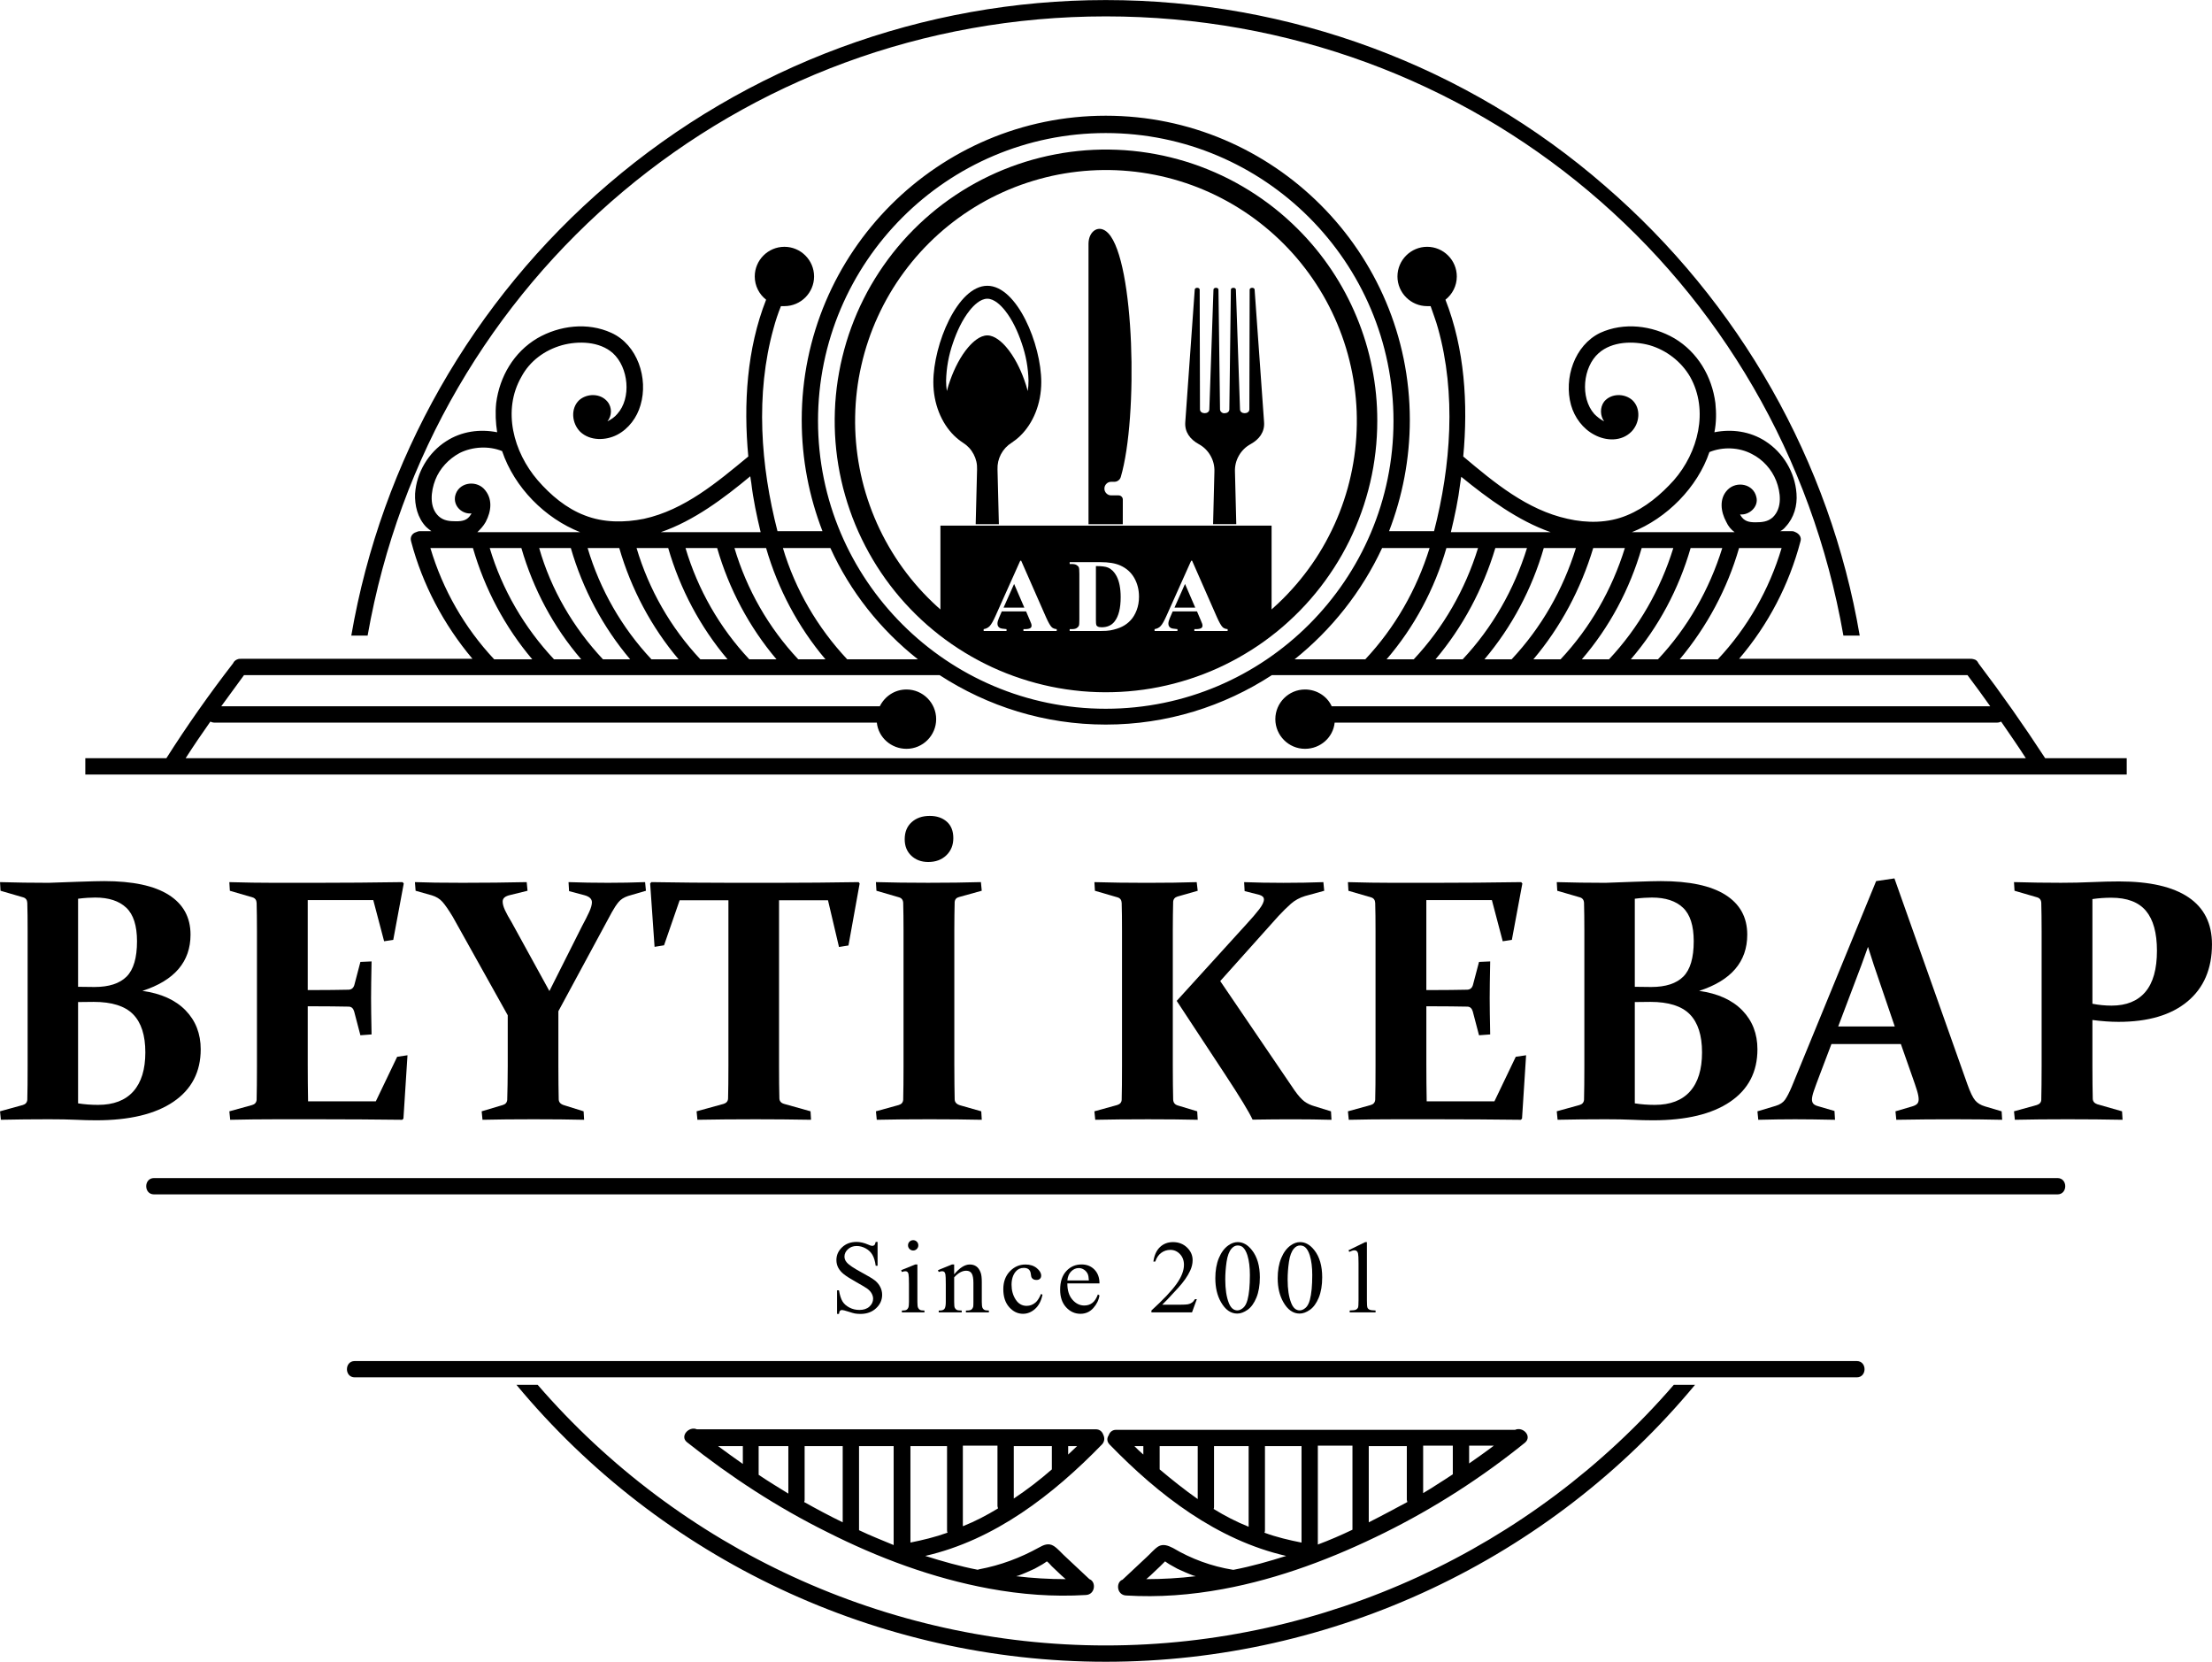 <?xml version="1.0" encoding="UTF-8"?>
<!DOCTYPE svg PUBLIC "-//W3C//DTD SVG 1.1//EN" "http://www.w3.org/Graphics/SVG/1.1/DTD/svg11.dtd">
<!-- Creator: CorelDRAW 2018 (64-Bit) -->
<svg xmlns="http://www.w3.org/2000/svg" xml:space="preserve" width="49.957mm" height="37.522mm" version="1.1" style="shape-rendering:geometricPrecision; text-rendering:geometricPrecision; image-rendering:optimizeQuality; fill-rule:evenodd; clip-rule:evenodd"
viewBox="0 0 1815.98 1363.97"
 xmlns:xlink="http://www.w3.org/1999/xlink">
 <defs>
  <style type="text/css">
   <![CDATA[
    .fil0 {fill:black;fill-rule:nonzero}
   ]]>
  </style>
 </defs>
 <g id="Katman_x0020_1">
  <g id="_2935831832448">
   <path class="fil0" d="M720.46 1019.4l0 19.54 -1.54 0c-0.5,-3.74 -1.4,-6.73 -2.69,-8.95 -1.3,-2.23 -3.13,-3.99 -5.53,-5.3 -2.38,-1.31 -4.85,-1.96 -7.41,-1.96 -2.89,0 -5.27,0.88 -7.17,2.65 -1.89,1.76 -2.84,3.77 -2.84,6.02 0,1.73 0.6,3.29 1.8,4.7 1.72,2.09 5.82,4.86 12.3,8.34 5.27,2.84 8.88,5 10.81,6.51 1.92,1.53 3.41,3.31 4.45,5.36 1.05,2.06 1.57,4.22 1.57,6.46 0,4.28 -1.65,7.96 -4.98,11.05 -3.32,3.1 -7.59,4.66 -12.81,4.66 -1.64,0 -3.18,-0.13 -4.63,-0.37 -0.86,-0.15 -2.64,-0.65 -5.35,-1.53 -2.72,-0.87 -4.42,-1.31 -5.14,-1.31 -0.71,0 -1.26,0.2 -1.66,0.61 -0.4,0.42 -0.71,1.28 -0.89,2.59l-1.54 0 0 -19.38 1.54 0c0.72,4.05 1.69,7.09 2.92,9.11 1.22,2.01 3.09,3.68 5.6,5.01 2.52,1.33 5.27,2 8.27,2 3.46,0 6.21,-0.91 8.22,-2.74 2.01,-1.84 3.03,-4 3.03,-6.5 0,-1.38 -0.39,-2.8 -1.14,-4.21 -0.77,-1.42 -1.95,-2.74 -3.57,-3.96 -1.09,-0.83 -4.04,-2.6 -8.87,-5.31 -4.83,-2.7 -8.27,-4.87 -10.31,-6.49 -2.05,-1.6 -3.59,-3.38 -4.66,-5.32 -1.05,-1.95 -1.58,-4.09 -1.58,-6.42 0,-4.05 1.55,-7.54 4.67,-10.48 3.1,-2.93 7.07,-4.4 11.88,-4.4 3,0 6.18,0.74 9.54,2.2 1.55,0.71 2.65,1.05 3.28,1.05 0.73,0 1.32,-0.22 1.78,-0.64 0.45,-0.44 0.82,-1.31 1.1,-2.61l1.54 0z"/>
   <path class="fil0" d="M753.15 1037.91l0 30.66c0,2.4 0.17,3.98 0.53,4.77 0.33,0.8 0.86,1.38 1.54,1.77 0.68,0.4 1.92,0.59 3.72,0.59l0 1.5 -18.53 0 0 -1.5c1.86,0 3.1,-0.18 3.74,-0.55 0.64,-0.36 1.15,-0.95 1.52,-1.78 0.37,-0.84 0.55,-2.44 0.55,-4.8l0 -14.71c0,-4.14 -0.12,-6.81 -0.37,-8.04 -0.19,-0.89 -0.5,-1.51 -0.91,-1.85 -0.42,-0.36 -0.99,-0.53 -1.7,-0.53 -0.78,0 -1.73,0.21 -2.83,0.62l-0.59 -1.49 11.51 -4.67 1.83 0zm-3.46 -19.97c1.17,0 2.15,0.41 2.99,1.23 0.81,0.82 1.22,1.81 1.22,2.99 0,1.17 -0.41,2.17 -1.22,2.99 -0.84,0.83 -1.82,1.26 -2.99,1.26 -1.17,0 -2.17,-0.43 -3,-1.26 -0.83,-0.82 -1.24,-1.82 -1.24,-2.99 0,-1.18 0.41,-2.17 1.23,-2.99 0.81,-0.82 1.82,-1.23 3.01,-1.23z"/>
   <path class="fil0" d="M783.35 1045.98c4.48,-5.38 8.74,-8.08 12.8,-8.08 2.08,0 3.88,0.51 5.37,1.56 1.5,1.04 2.69,2.76 3.58,5.14 0.61,1.67 0.92,4.22 0.92,7.67l0 16.29c0,2.42 0.19,4.06 0.57,4.92 0.31,0.69 0.8,1.23 1.48,1.63 0.69,0.39 1.95,0.58 3.77,0.58l0 1.5 -18.86 0 0 -1.5 0.78 0c1.78,0 3.03,-0.27 3.73,-0.81 0.71,-0.55 1.2,-1.34 1.49,-2.4 0.1,-0.42 0.15,-1.72 0.15,-3.92l0 -15.62c0,-3.48 -0.45,-6 -1.34,-7.56 -0.9,-1.57 -2.42,-2.36 -4.57,-2.36 -3.31,0 -6.59,1.81 -9.88,5.43l0 20.12c0,2.59 0.16,4.18 0.46,4.79 0.39,0.81 0.92,1.4 1.6,1.77 0.68,0.37 2.06,0.56 4.14,0.56l0 1.5 -18.88 0 0 -1.5 0.83 0c1.95,0 3.26,-0.5 3.94,-1.47 0.69,-0.99 1.03,-2.88 1.03,-5.66l0 -14.16c0,-4.59 -0.11,-7.37 -0.31,-8.39 -0.22,-0.99 -0.54,-1.68 -0.96,-2.04 -0.44,-0.36 -1.01,-0.54 -1.73,-0.54 -0.78,0 -1.7,0.2 -2.8,0.63l-0.63 -1.5 11.51 -4.67 1.79 0 0 8.08z"/>
   <path class="fil0" d="M855.85 1062.7c-1.03,5.03 -3.04,8.9 -6.04,11.61 -3,2.7 -6.32,4.06 -9.96,4.06 -4.33,0 -8.11,-1.82 -11.34,-5.46 -3.22,-3.64 -4.83,-8.55 -4.83,-14.76 0,-5.99 1.8,-10.88 5.36,-14.62 3.57,-3.74 7.86,-5.62 12.85,-5.62 3.76,0 6.83,0.99 9.26,2.97 2.41,1.99 3.62,4.04 3.62,6.18 0,1.07 -0.33,1.91 -1.01,2.56 -0.68,0.65 -1.63,0.97 -2.86,0.97 -1.64,0 -2.87,-0.51 -3.7,-1.57 -0.48,-0.59 -0.78,-1.69 -0.94,-3.34 -0.15,-1.64 -0.72,-2.88 -1.69,-3.74 -0.97,-0.83 -2.31,-1.26 -4.04,-1.26 -2.77,0 -5.01,1.03 -6.71,3.09 -2.24,2.72 -3.37,6.32 -3.37,10.79 0,4.55 1.12,8.58 3.34,12.06 2.25,3.49 5.26,5.23 9.07,5.23 2.72,0 5.17,-0.93 7.33,-2.8 1.53,-1.28 3.01,-3.6 4.46,-6.96l1.21 0.59z"/>
   <path class="fil0" d="M876.26 1053.4c-0.03,5.67 1.34,10.12 4.13,13.34 2.77,3.22 6.04,4.83 9.78,4.83 2.5,0 4.68,-0.69 6.53,-2.06 1.85,-1.37 3.4,-3.73 4.64,-7.06l1.29 0.83c-0.59,3.81 -2.28,7.27 -5.09,10.4 -2.81,3.13 -6.32,4.69 -10.54,4.69 -4.58,0 -8.5,-1.8 -11.77,-5.36 -3.26,-3.56 -4.89,-8.36 -4.89,-14.4 0,-6.53 1.67,-11.62 5.02,-15.26 3.35,-3.67 7.55,-5.49 12.61,-5.49 4.28,0 7.78,1.41 10.54,4.23 2.74,2.82 4.13,6.59 4.13,11.31l-26.38 0zm0 -2.42l17.66 0c-0.13,-2.44 -0.43,-4.15 -0.87,-5.15 -0.69,-1.57 -1.73,-2.78 -3.1,-3.67 -1.37,-0.9 -2.81,-1.33 -4.31,-1.33 -2.31,0 -4.37,0.9 -6.19,2.69 -1.81,1.78 -2.88,4.28 -3.18,7.46z"/>
   <path class="fil0" d="M982.58 1066.32l-3.97 10.87 -33.33 0 0 -1.54c9.8,-8.95 16.71,-16.25 20.71,-21.92 4,-5.67 6,-10.85 6,-15.54 0,-3.59 -1.1,-6.53 -3.3,-8.83 -2.19,-2.31 -4.82,-3.46 -7.87,-3.46 -2.78,0 -5.27,0.82 -7.49,2.44 -2.21,1.63 -3.84,4.02 -4.89,7.16l-1.55 0c0.71,-5.14 2.49,-9.09 5.36,-11.84 2.87,-2.74 6.46,-4.13 10.77,-4.13 4.58,0 8.41,1.48 11.48,4.42 3.06,2.94 4.6,6.41 4.6,10.41 0,2.86 -0.67,5.72 -2,8.58 -2.05,4.5 -5.39,9.27 -10,14.3 -6.91,7.55 -11.23,12.1 -12.95,13.66l14.75 0c3,0 5.1,-0.12 6.31,-0.33 1.22,-0.22 2.31,-0.67 3.27,-1.34 0.97,-0.68 1.82,-1.65 2.55,-2.9l1.54 0z"/>
   <path class="fil0" d="M997.74 1049.28c0,-6.44 0.97,-11.99 2.91,-16.65 1.95,-4.66 4.53,-8.12 7.76,-10.4 2.5,-1.8 5.08,-2.7 7.75,-2.7 4.33,0 8.22,2.22 11.67,6.63 4.31,5.46 6.46,12.89 6.46,22.25 0,6.55 -0.95,12.13 -2.83,16.71 -1.9,4.58 -4.31,7.91 -7.23,9.97 -2.94,2.06 -5.76,3.1 -8.48,3.1 -5.4,0 -9.87,-3.18 -13.46,-9.54 -3.03,-5.36 -4.54,-11.81 -4.54,-19.38zm8.17 1.04c0,7.78 0.96,14.13 2.87,19.04 1.59,4.14 3.95,6.21 7.08,6.21 1.5,0 3.06,-0.67 4.67,-2.01 1.61,-1.34 2.84,-3.6 3.67,-6.77 1.28,-4.78 1.92,-11.52 1.92,-20.21 0,-6.45 -0.67,-11.83 -2,-16.12 -1,-3.19 -2.3,-5.46 -3.88,-6.8 -1.14,-0.92 -2.53,-1.38 -4.13,-1.38 -1.88,0 -3.56,0.86 -5.04,2.55 -2,2.31 -3.36,5.93 -4.09,10.88 -0.72,4.94 -1.08,9.82 -1.08,14.62z"/>
   <path class="fil0" d="M1048.94 1049.28c0,-6.44 0.97,-11.99 2.91,-16.65 1.95,-4.66 4.53,-8.12 7.76,-10.4 2.5,-1.8 5.08,-2.7 7.75,-2.7 4.34,0 8.22,2.22 11.67,6.63 4.31,5.46 6.45,12.89 6.45,22.25 0,6.55 -0.94,12.13 -2.82,16.71 -1.9,4.58 -4.31,7.91 -7.23,9.97 -2.94,2.06 -5.76,3.1 -8.49,3.1 -5.39,0 -9.88,-3.18 -13.45,-9.54 -3.02,-5.36 -4.54,-11.81 -4.54,-19.38zm8.17 1.04c0,7.78 0.95,14.13 2.87,19.04 1.58,4.14 3.95,6.21 7.08,6.21 1.5,0 3.06,-0.67 4.67,-2.01 1.62,-1.34 2.84,-3.6 3.67,-6.77 1.28,-4.78 1.92,-11.52 1.92,-20.21 0,-6.45 -0.67,-11.83 -2,-16.12 -1,-3.19 -2.29,-5.46 -3.89,-6.8 -1.13,-0.92 -2.51,-1.38 -4.11,-1.38 -1.9,0 -3.57,0.86 -5.04,2.55 -2,2.31 -3.37,5.93 -4.09,10.88 -0.72,4.94 -1.08,9.82 -1.08,14.62z"/>
   <path class="fil0" d="M1107.06 1026.24l13.75 -6.71 1.37 0 0 47.71c0,3.17 0.14,5.14 0.4,5.92 0.27,0.77 0.82,1.37 1.65,1.78 0.83,0.42 2.53,0.65 5.08,0.72l0 1.54 -21.25 0 0 -1.54c2.67,-0.06 4.39,-0.29 5.17,-0.69 0.77,-0.4 1.32,-0.94 1.63,-1.62 0.31,-0.69 0.45,-2.72 0.45,-6.11l0 -30.5c0,-4.11 -0.14,-6.74 -0.41,-7.92 -0.19,-0.88 -0.55,-1.54 -1.06,-1.95 -0.51,-0.42 -1.13,-0.63 -1.86,-0.63 -1.03,0 -2.45,0.44 -4.28,1.3l-0.63 -1.3z"/>
   <path class="fil0" d="M1689.13 980.36l-30.85 0 -281.7 0 -321.87 0 -334.05 0 -318.21 0 -276.02 0c-8.52,0 -8.52,-13.4 0,-13.4l30.85 0 281.68 0 321.89 0 334.05 0 318.22 0 276.01 0c8.51,0 8.51,13.4 0,13.4zm-164.79 136.79l-291.84 0 -217.56 0 -190.78 0 -211.48 0 -280.47 0 -41 0c-8.52,0 -8.52,13.39 0,13.39l291.84 0 217.55 0 190.8 0 211.47 0 280.47 0 41 0c8.53,0 8.53,-13.39 0,-13.39zm-616.56 233.44c-179.42,0 -349.89,-79.18 -466.39,-213.94l-17.43 0c118.9,143.29 296.69,227.33 483.82,227.33 187.11,0 364.9,-84.04 483.81,-227.33l-17.43 0c-116.49,134.76 -286.97,213.94 -466.38,213.94zm-148.17 -73.48c14.21,4.46 28.42,8.52 43.04,11.35 0.4,0 0.82,-0.38 1.21,-0.38 17.47,-3.26 33.69,-9.34 49.13,-17.88 3.64,-2.02 7.71,-4.06 12.17,-1.22 3.67,2.44 6.5,6.09 9.75,8.94 6.5,6.09 12.98,12.17 19.48,18.25 5.69,2.05 4.87,12.59 -2.84,13 -26.79,1.63 -53.18,-0.41 -79.56,-5.27 -46.27,-8.54 -90.91,-25.16 -132.73,-46.29 -41,-20.29 -79.56,-45.45 -115.29,-73.87 -6.08,-4.87 1.63,-13.4 8.13,-10.57l327.55 0c3.25,0 5.3,2.04 6.11,4.47 1.2,2.45 1.2,5.27 -0.81,7.71 -40.61,41.82 -88.5,78.75 -145.33,91.75zm74.69 16.65c13.39,1.6 26.79,2.41 40.6,2.41 -1.23,-1.21 -2.44,-2.01 -3.67,-3.22 -2.41,-2.44 -5.27,-4.87 -7.71,-7.32 -1.21,-1.23 -2.44,-2.85 -4.07,-4.05 -1.2,0.81 -2.83,2.01 -3.64,2.44 -2.01,1.21 -4.46,2.44 -6.5,3.64 -4.45,2.04 -8.91,4.07 -13.39,5.68 -0.82,0 -1.22,0.42 -1.63,0.42zm-224.46 -106.77l-20.29 0c6.5,4.87 13.4,9.73 20.29,14.61l0 -14.61zm37.36 0l-24.38 0 0 23.54c4.07,2.84 8.13,5.27 12.58,8.13 4.06,2.44 7.73,4.85 11.8,7.28l0 -38.96zm44.64 0l-31.27 0 0 43.83c0,0.82 0,1.23 -0.4,2.04 10.14,5.67 20.71,11.36 31.66,16.65l0 -62.52zm41.82 0l-28.42 0 0 69.01c9.34,4.47 18.67,8.12 28.42,12.18l0 -81.19zm44.23 71.04c-0.4,-0.81 -0.4,-1.63 -0.4,-2.44l0 -68.61 -30.05 0 0 79.15c10.15,-2.03 20.3,-4.46 30.44,-8.11zm41.41 -19.9c0,-0.81 -0.41,-1.21 -0.41,-2.01l0 -49.54 -28.42 0 0 66.16c10.14,-4.04 19.48,-8.91 28.83,-14.61zm44.23 -32.06c0,-0.41 0,-0.41 0,0l0 -19.08 -31.25 0 0 43.03c10.96,-7.3 21.53,-15.42 31.25,-23.94zm20.71 -19.08l-7.31 0 0 6.9c2.44,-2.44 4.87,-4.46 7.31,-6.9zm128.66 101.47c14.62,-2.83 28.83,-6.88 43.01,-11.35 -56.79,-13 -104.69,-49.94 -144.88,-91.35 -2.44,-2.44 -2.44,-5.27 -0.81,-7.71 0.81,-2.44 2.84,-4.45 6.08,-4.45l327.55 0c6.5,-2.86 14.21,5.27 8.13,10.53 -35.73,28.84 -74.27,53.59 -115.26,73.91 -41.82,20.71 -86.46,37.75 -132.73,46.27 -26.4,4.87 -52.77,6.9 -79.56,5.27 -7.71,-0.4 -8.53,-10.96 -2.86,-12.98 6.5,-6.08 13.01,-12.2 19.51,-18.27 3.22,-2.84 6.08,-6.5 9.72,-8.94 4.07,-2.44 8.13,-0.81 12.2,1.23 15.02,8.94 31.64,15.02 49.1,17.85l0.81 0zm-31.25 5.3c-0.41,0 -0.81,-0.42 -1.63,-0.42 -4.45,-1.61 -8.94,-3.64 -13.39,-5.68 -2.02,-1.2 -4.46,-2.44 -6.5,-3.64 -0.81,-0.42 -2.44,-1.63 -3.64,-2.44 -1.21,1.21 -2.84,2.82 -4.07,4.05 -2.44,2.45 -5.27,4.89 -7.71,7.32 -1.21,1.21 -2.44,2.01 -3.64,3.22 13.39,0 27.19,-0.81 40.58,-2.41zm224.46 -92.56c6.91,-4.87 13.39,-9.33 20.31,-14.62l-20.31 0 0 14.62zm-37.75 24.35c4.06,-2.44 8.13,-4.87 11.77,-7.31 4.07,-2.44 8.12,-5.27 12.58,-8.13l0 -23.53 -24.35 0 0 38.97zm-44.64 23.96c10.55,-5.28 21.09,-10.98 31.66,-16.65 0,-0.41 -0.43,-1.22 -0.43,-2.04l0 -43.83 -31.24 0 0 62.52zm-41.82 18.25c9.76,-3.64 19.08,-7.71 28.42,-12.16l0 -69.02 -28.42 0 0 81.18zm-143.26 -80.76l-7.32 0c2.44,2.44 4.89,4.87 7.32,6.9l0 -6.9zm44.64 0l-31.25 0 0 18.67 0 0.41c10.14,8.52 20.29,16.65 31.25,24.35l0 -43.44zm41.81 0l-28.42 0 0 49.52c0,0.81 0,1.62 -0.41,2.01 9.35,5.7 18.68,10.57 28.83,14.63l0 -66.17zm43.42 79.15l0 -79.15 -30.02 0 0 68.61c0,0.81 0,1.63 -0.42,2.44 9.76,3.64 20.3,6.08 30.44,8.11zm-376.66 -920.68c0,-119.35 97,-216.36 216.33,-216.36 119.35,0 216.35,97.01 216.35,216.36 0,119.35 -97,216.38 -216.35,216.38 -119.33,0 -216.33,-97.03 -216.33,-216.38zm4.46 0c0,116.92 94.97,211.9 211.87,211.9 116.92,0 211.9,-94.99 211.9,-211.9 0,-116.91 -94.99,-211.91 -211.9,-211.91 -116.89,0 -211.87,95 -211.87,211.91zm1049.66 276.86l0 13.39 -1675.95 0 0 -13.39 66.56 0c17.04,-26.79 35.32,-52.77 54.8,-77.94 0,-0.41 0.41,-0.41 0.41,-0.81 0.82,-1.23 2.03,-2.04 3.26,-2.44 0.81,-0.4 2.01,-0.4 3.25,-0.4l189.56 0c-23.57,-28.02 -41,-60.89 -50.33,-96.23 -1.23,-4.04 1.2,-6.88 4.04,-7.71 0.81,-0.39 2.04,-0.81 2.86,-0.81l9.72 0c-1.62,-1.21 -3.25,-2.44 -4.45,-3.64 -6.9,-7.32 -9.34,-17.47 -8.94,-27.21 1.23,-17.45 10.95,-33.69 25.58,-43.03 12.58,-8.12 27.59,-10.14 41.8,-7.31 -1.23,-7.71 -1.63,-15.84 -0.81,-23.96 2.84,-21.92 14.59,-41.82 33.69,-53.17 18.26,-10.57 41.39,-13.39 60.86,-4.48 21.52,9.75 30.47,37.36 23.97,59.27 -2.84,10.14 -9.76,19.49 -19.1,24.35 -9.32,4.87 -22.3,5.28 -30.43,-2.42 -6.9,-6.91 -8.12,-19.08 -0.81,-25.99 6.5,-5.67 17.46,-5.67 23.15,1.23 4.04,4.87 3.64,11.77 0,16.22 3.22,-1.63 6.08,-3.64 8.09,-6.08 11.77,-12.98 9.33,-38.17 -3.64,-49.94 -10.95,-9.73 -28.42,-10.14 -41.81,-6.47 -14.21,4.04 -26.38,12.98 -33.29,25.97 -15.81,27.61 -6.47,61.7 13.39,84.83 10.57,12.2 23.54,23.14 38.56,28.84 15.44,6.08 32.48,6.08 48.72,2.83 33.29,-7.31 60.08,-30.04 85.64,-51.14 -4.04,-43.05 -1.21,-88.51 14.62,-128.69 -5.68,-4.46 -9.32,-11.37 -9.32,-19.08 0,-13.4 10.95,-24.35 24.35,-24.35 13.39,0 24.35,10.95 24.35,24.35 0,13.39 -10.96,24.35 -24.35,24.35l-2.86 0c-2.44,6.08 -4.46,12.18 -6.08,18.27 -15.03,53.99 -10.57,112.85 3.25,166.43l36.93 0c-10.95,-28.42 -17.03,-58.85 -17.03,-91.33 0,-137.63 112.02,-249.67 249.62,-249.67 137.6,0 249.62,112.04 249.62,249.67 0,32.06 -6.09,62.91 -17.04,91.33l36.93 0c13.81,-53.58 18.27,-112.85 3.26,-166.43 -1.63,-6.09 -4.06,-12.19 -6.09,-18.27l-2.85 0c-13.4,0 -24.37,-10.96 -24.37,-24.35 0,-13.4 10.97,-24.35 24.37,-24.35 13.39,0 24.35,10.95 24.35,24.35 0,7.71 -3.65,14.62 -9.33,19.08 15.82,40.18 18.66,85.64 14.62,128.69 25.57,21.52 52.36,43.83 85.65,51.14 15.81,3.64 33.26,3.64 48.7,-2.83 15.02,-6.1 27.99,-17.07 38.56,-28.84 19.88,-22.72 28.82,-57.22 13.39,-84.83 -7.31,-12.58 -19.49,-21.93 -33.29,-25.97 -13.39,-3.67 -30.85,-3.26 -41.8,6.47 -12.98,11.38 -15.42,36.54 -3.64,49.94 2.01,2.04 4.87,4.45 8.1,6.08 -3.23,-4.45 -3.65,-11.35 0,-16.22 5.68,-6.9 16.65,-6.9 23.13,-1.23 7.32,6.91 6.09,19.08 -0.81,25.99 -8.13,8.11 -20.71,7.71 -30.43,2.42 -9.33,-4.86 -16.25,-14.21 -19.08,-24.35 -6.09,-21.92 2.84,-49.1 23.96,-59.27 19.48,-8.91 42.6,-6.09 60.88,4.48 19.08,11.35 30.85,31.25 33.68,53.17 0.82,8.12 0.82,15.83 -0.81,23.96 14.21,-2.84 29.23,-0.81 41.82,7.31 14.59,9.34 24.36,25.57 25.58,43.03 0.79,9.75 -2.05,19.89 -8.94,27.21 -1.23,1.62 -2.86,2.84 -4.46,3.64l9.73 0c1.23,0 2.04,0.42 2.85,0.81 2.83,1.23 5.27,4.06 4.04,7.71 -9.32,35.34 -26.37,68.21 -50.34,96.23l189.56 0c1.23,0 2.04,0 3.24,0.4 1.63,0.4 2.45,1.21 3.26,2.44 0,0.4 0.4,0.4 0.4,0.81 19.08,25.17 37.34,51.15 54.81,77.94l66.98 0zm-283.33 -172.52l-34.92 0c-9.72,33.69 -26.37,64.55 -48.7,91.33l31.28 0c24.35,-25.98 42.2,-57.23 52.35,-91.33zm-324.3 91.33l22.32 0c24.35,-25.98 42.23,-57.23 52.77,-91.33l-25.98 0c-9.72,33.69 -26.37,64.94 -49.1,91.33zm40.19 0l22.31 0c24.35,-25.98 42.2,-57.23 52.77,-91.33l-25.98 0c-10.14,33.69 -26.79,64.94 -49.1,91.33zm40.16 0l22.32 0c24.37,-25.98 42.22,-57.23 52.77,-91.33l-26.39 0c-9.72,33.69 -26.38,64.94 -48.7,91.33zm40.19 0l22.32 0c24.36,-25.98 42.2,-57.23 52.77,-91.33l-25.98 0c-10.15,33.69 -26.79,64.94 -49.11,91.33zm39.79 0l22.3 0c24.35,-25.98 42.23,-57.23 52.77,-91.33l-25.97 0c-9.73,33.69 -26.38,64.94 -49.1,91.33zm40.18 0l22.31 0c24.35,-25.98 42.2,-57.23 52.77,-91.33l-25.98 0c-9.75,33.69 -26.37,64.94 -49.1,91.33zm0.8 -104.33l84.43 0c-2.83,-2.01 -5.27,-4.87 -6.9,-8.51 -4.45,-8.13 -6.08,-19.08 1.22,-26.39 7.31,-7.3 21.09,-4.86 23.53,6.1 2.05,8.09 -6.08,15.02 -13.39,14.21 0,0.38 0.41,0.38 0.41,0.81 2.84,4.85 6.9,5.67 12.17,5.67 5.3,0 10.14,-0.4 14.21,-4.04 8.13,-7.73 6.5,-20.71 2.86,-30.05 -3.68,-9.36 -10.96,-17.45 -19.9,-21.94 -10.57,-5.66 -23.96,-6.08 -34.92,-1.61 -9.72,28.83 -34.89,54.41 -63.72,65.76zm-148.54 0l81.98 0c-26.8,-9.33 -51.54,-27.6 -73.45,-45.45 -0.42,1.61 -0.42,3.24 -0.82,5.27 -1.63,13.39 -4.47,26.79 -7.71,40.18zm-56.44 13c-16.65,35.7 -41.4,66.98 -71.83,91.33l58.04 0c24.35,-25.98 42.2,-57.23 52.77,-91.33l-37.35 0 -1.63 0zm-226.88 131.93c130.28,0 236.22,-105.95 236.22,-236.27 0,-130.3 -105.94,-236.26 -236.22,-236.26 -130.29,0 -236.23,105.96 -236.23,236.26 0,130.32 105.94,236.27 236.23,236.27zm-265.06 -131.93c10.15,34.1 28.42,65.35 52.77,91.33l58.04 0c-30.85,-24.35 -55.6,-55.63 -71.84,-91.33l-1.23 0 -37.74 0zm-147.74 91.33l22.33 0c-22.33,-26.39 -38.97,-57.64 -48.71,-91.33l-25.98 0c9.73,34.1 28.01,65.35 52.36,91.33zm-66.98 -91.33l-25.98 0c10.17,34.1 28.42,65.35 52.77,91.33l22.33 0c-22.73,-26.39 -39.37,-57.64 -49.12,-91.33zm106.77 91.33l22.3 0c-22.3,-26.39 -38.94,-57.64 -48.7,-91.33l-25.98 0c10.16,34.1 28.03,65.35 52.39,91.33zm40.16 0l22.32 0c-22.32,-26.39 -38.96,-57.64 -48.7,-91.33l-25.98 0c10.14,34.1 27.99,65.35 52.36,91.33zm40.18 0l22.34 0c-22.34,-26.39 -38.99,-57.64 -48.71,-91.33l-25.98 0c10.14,34.1 27.99,65.35 52.35,91.33zm40.19 0l22.34 0c-22.34,-26.39 -38.99,-57.64 -48.72,-91.33l-25.97 0c10.14,34.1 27.99,65.35 52.35,91.33zm-112.82 -104.33l81.97 0c-3.23,-13.39 -6.08,-26.79 -7.71,-40.58 -0.4,-1.63 -0.4,-3.26 -0.81,-5.3 -21.51,17.88 -46.27,36.54 -73.45,45.87zm-143.69 -8.51c-2.04,3.64 -4.47,6.08 -6.91,8.51l84.43 0c-28.81,-11.35 -53.97,-36.53 -64.12,-66.56 -10.98,-4.47 -24.36,-3.67 -34.92,1.6 -8.94,4.87 -16.22,12.61 -19.89,21.94 -3.66,9.33 -5.27,22.72 2.85,30.03 4.04,3.64 8.91,4.04 14.21,4.04 5.27,0 9.33,-0.78 12.17,-5.65 0,0 0.41,-0.43 0.41,-0.82 -7.31,0.82 -15.02,-5.68 -13.39,-14.21 2.41,-10.95 16.22,-13.39 23.54,-6.1 7.71,8.13 6.08,18.68 1.61,27.21zm6.9 112.85l31.25 0c-22.34,-26.39 -38.96,-57.64 -48.7,-91.33l-34.92 0c10.14,34.1 28.02,65.35 52.37,91.33zm1257.46 81.19c-6.5,-10.15 -13.39,-19.91 -20.29,-30.05 -0.81,0.42 -2.04,0.82 -3.25,0.82l-543.91 0c-1.22,12.18 -11.76,21.52 -24.35,21.52 -13.39,0 -24.35,-10.96 -24.35,-24.35 0,-13.4 10.96,-24.35 24.35,-24.35 9.73,0 18.27,5.66 21.92,13.78l540.65 0c-6.08,-8.51 -12.17,-17.04 -18.67,-25.56l-570.29 0 -0.81 0c-39.35,25.56 -86.05,40.58 -136.37,40.58 -50.33,0 -97.02,-15.02 -136.39,-40.58l-0.8 0 -570.29 0c-6.09,8.52 -12.58,17.05 -18.67,25.56l540.65 0c4.06,-8.13 12.16,-13.78 21.92,-13.78 13.39,0 24.35,10.95 24.35,24.35 0,13.39 -10.96,24.35 -24.35,24.35 -12.58,0 -23.12,-9.33 -24.36,-21.52l-543.9 0c-1.21,0 -2.44,-0.4 -3.26,-0.82 -6.89,9.76 -13.79,19.9 -20.29,30.05l1510.74 0zm-755.37 -608.9c301.17,0 554.04,213.12 605.58,508.23l13.39 0c-24.35,-142.9 -98.61,-273.62 -209.03,-369 -113.25,-98.66 -258.95,-152.63 -409.94,-152.63 -149.77,0 -294.68,53.59 -408.35,151 -111.59,95.4 -186.28,226.93 -211.05,370.63l13.4 0c51.95,-294.72 305.63,-508.23 606.01,-508.23z"/>
   <path class="fil0" d="M-0 724.05c12.98,0.37 26.33,0.57 40.05,0.57 5,-0.19 12.84,-0.48 23.49,-0.85 10.65,-0.36 17.98,-0.55 21.97,-0.55 23.45,0 41.12,3.77 53.04,11.32 11.91,7.56 17.86,18.43 17.86,32.61 0,22.25 -13.16,37.64 -39.48,46.16 15.3,2.14 27.1,7.47 35.4,15.99 8.28,8.53 12.44,19.2 12.44,31.98 0,18.54 -7.47,32.88 -22.39,43.04 -14.91,10.15 -36.05,15.22 -63.39,15.22 -5.38,0 -11.01,-0.14 -16.9,-0.43 -5.89,-0.27 -13.24,-0.41 -22.03,-0.41 -13.54,0 -26.65,0.14 -39.36,0.41l-0.69 -6.95 18.63 -5.14c2.32,-0.64 3.57,-2.09 3.76,-4.31 0.09,-3.7 0.15,-7.85 0.21,-12.44 0.04,-4.59 0.06,-9.67 0.06,-15.22l0 -110.82c0,-4.63 -0.03,-8.85 -0.06,-12.65 -0.05,-3.81 -0.12,-7.28 -0.21,-10.43 -0.09,-2.41 -1.2,-3.95 -3.35,-4.59l-18.62 -5.42 -0.42 -7.09zm64.09 85.92c4.73,0.11 9.23,0.16 13.49,0.16 11.86,0 20.64,-2.86 26.35,-8.55 5.7,-5.71 8.54,-15.37 8.54,-29 0,-12.8 -2.94,-21.97 -8.82,-27.53 -5.89,-5.57 -14.39,-8.34 -25.52,-8.34 -1.76,0 -3.82,0.07 -6.18,0.21 -2.36,0.14 -4.99,0.4 -7.86,0.76l0 72.3zm0 12.52l0 83.15c5.19,0.83 10.66,1.25 16.42,1.25 12.7,0 22.34,-3.69 28.92,-11.05 6.58,-7.37 9.88,-18.06 9.88,-32.06 0,-13.99 -3.34,-24.4 -10.02,-31.21 -6.67,-6.81 -17.46,-10.22 -32.39,-10.22 -4.36,0 -8.62,0.05 -12.8,0.14z"/>
   <path class="fil0" d="M225.24 724.61l35.18 0c22.52,0 45.88,-0.19 70.07,-0.56l0.97 1.12 -8.62 46.29 -7.5 1.12 -8.9 -33.79 -53.81 0 0 73.84 7.5 0c8.07,0 16.74,-0.09 26.01,-0.28 2.41,-0.09 3.97,-1.35 4.73,-3.76l5 -19.04 9.17 -0.41c-0.27,13.44 -0.41,23.49 -0.41,30.16 0,6.49 0.14,16.41 0.41,29.76l-9.17 0.68 -5.14 -19.6c-0.75,-2.5 -2.18,-3.8 -4.32,-3.9 -9.45,-0.18 -18.25,-0.27 -26.42,-0.27l-7.36 0 0 47.68c0,10.21 0.09,20.3 0.28,30.32l55.61 0 17.53 -36.56 8.48 -1.26 -3.33 52 -0.97 0.97c-23.08,-0.28 -45.57,-0.42 -67.44,-0.42l-36.84 0c-11.95,0 -24.29,0.14 -36.98,0.42l-0.69 -6.95 18.63 -5.14c2.31,-0.65 3.57,-2.09 3.76,-4.32 0.09,-3.71 0.15,-7.85 0.2,-12.44 0.04,-4.59 0.07,-9.67 0.07,-15.22l0 -110.83c0,-4.63 -0.03,-8.83 -0.07,-12.64 -0.05,-3.8 -0.12,-7.28 -0.2,-10.43 -0.11,-2.41 -1.22,-3.94 -3.35,-4.59l-18.62 -5.42 -0.43 -7.09c12.98,0.37 25.3,0.56 36.98,0.56z"/>
   <path class="fil0" d="M451.04 813.46l26.7 -53.12c2.5,-4.63 4.49,-8.57 5.98,-11.83 1.48,-3.23 2.22,-5.87 2.22,-7.92 0,-2.77 -2.08,-4.72 -6.26,-5.83l-12.5 -3.34 -0.43 -7.37c10.28,0.37 21.08,0.56 32.39,0.56 10.3,0 20.44,-0.19 30.46,-0.56l0.69 7.09 -14.73 4.31c-3.35,1.12 -5.91,2.77 -7.72,4.94 -1.81,2.18 -3.64,4.94 -5.49,8.28l-43.94 81.33 0 45.05c0,5.55 0.03,10.62 0.08,15.15 0.04,4.54 0.11,8.62 0.2,12.24 0.09,2.41 1.72,4.03 4.87,4.86l15.57 4.87 0.41 6.95c-11.95,-0.28 -25.76,-0.42 -41.42,-0.42 -16.13,0 -30.14,0.14 -42,0.42l-0.69 -6.95 17.25 -5.14c2.31,-0.65 3.56,-2.09 3.74,-4.32 0.09,-3.71 0.19,-7.85 0.28,-12.44 0.09,-4.59 0.14,-9.67 0.14,-15.22l0 -41.72 -45.19 -80.92c-3.42,-5.65 -6.23,-9.71 -8.41,-12.16 -2.18,-2.46 -5.08,-4.25 -8.7,-5.36l-13.34 -3.76 -0.56 -7.09c9.18,0.37 22.2,0.56 39.07,0.56 18.54,0 36.1,-0.19 52.69,-0.56l0.69 7.09 -14.18 3.48c-2.13,0.47 -3.71,1.14 -4.72,2.02 -1.03,0.87 -1.52,2.01 -1.52,3.4 0,1.95 0.64,4.31 1.93,7.09 1.3,2.78 3.1,6.08 5.42,9.87l31.01 56.45z"/>
   <path class="fil0" d="M619.28 918.71c-16.31,0 -31.88,0.14 -46.72,0.41l-0.69 -6.95 22.25 -6.12c2.31,-0.73 3.52,-2.22 3.6,-4.45 0.19,-6.95 0.28,-15.89 0.28,-26.83l0 -135.84 -40.04 0 -12.8 36.98 -7.79 1.26 -3.62 -52 0.97 -1.12c22.8,0.37 44.63,0.56 65.49,0.56l38.78 0c20.86,0 42.83,-0.19 65.92,-0.56l0.83 1.12 -9.18 50.88 -7.78 1.24 -9.04 -38.37 -40.18 0 0 135.84c0,10.94 0.09,19.88 0.28,26.83 0.09,2.23 1.33,3.72 3.74,4.45l21.84 6.12 0.41 6.95c-15.39,-0.27 -30.92,-0.41 -46.57,-0.41z"/>
   <path class="fil0" d="M783.48 875.05c0,5.57 0.03,10.62 0.08,15.16 0.04,4.54 0.12,8.62 0.2,12.23 0.09,2.41 1.67,4.03 4.73,4.87l17.1 4.86 0.41 6.95c-12.87,-0.28 -27.15,-0.42 -42.82,-0.42 -16.22,0 -30.67,0.14 -43.38,0.42l-0.69 -6.95 18.63 -5.14c2.32,-0.65 3.57,-2.09 3.76,-4.31 0.09,-3.72 0.15,-7.86 0.2,-12.45 0.04,-4.58 0.07,-9.66 0.07,-15.22l0 -110.81c0,-4.64 -0.03,-8.85 -0.07,-12.66 -0.05,-3.8 -0.12,-7.27 -0.2,-10.43 -0.09,-2.41 -1.21,-3.94 -3.34,-4.59l-18.63 -5.43 -0.43 -7.09c12.89,0.38 27.16,0.56 42.83,0.56 16.12,0 30.59,-0.18 43.37,-0.56l0.69 7.09 -18.62 5.16c-2.23,0.55 -3.44,1.93 -3.62,4.17 -0.09,3.33 -0.17,6.92 -0.2,10.77 -0.05,3.85 -0.08,8 -0.08,12.44l0 111.38zm-0.84 -187.14c0,5.75 -1.9,10.45 -5.71,14.11 -3.8,3.67 -8.76,5.5 -14.86,5.5 -5.67,0 -10.3,-1.72 -13.92,-5.15 -3.62,-3.42 -5.42,-7.92 -5.42,-13.49 0,-5.93 1.9,-10.61 5.71,-14.03 3.8,-3.44 8.76,-5.15 14.87,-5.15 5.74,0 10.4,1.58 13.97,4.73 3.58,3.16 5.36,7.64 5.36,13.49z"/>
   <path class="fil0" d="M962.84 763.68l0 111.38c0,5.55 0.03,10.6 0.08,15.14 0.04,4.55 0.12,8.62 0.21,12.24 0.09,2.5 1.29,4.13 3.62,4.87l16.12 4.86 0.42 6.95c-11.49,-0.27 -25.07,-0.41 -40.74,-0.41 -16.22,0 -30.68,0.14 -43.39,0.41l-0.69 -6.95 18.63 -5.14c2.41,-0.73 3.67,-2.18 3.76,-4.31 0.09,-3.7 0.16,-7.85 0.21,-12.44 0.05,-4.59 0.06,-9.67 0.06,-15.22l0 -110.82c0,-4.63 -0.01,-8.85 -0.06,-12.65 -0.05,-3.81 -0.12,-7.28 -0.21,-10.43 -0.09,-2.41 -1.2,-3.95 -3.33,-4.59l-18.63 -5.42 -0.42 -7.09c12.89,0.37 27.16,0.57 42.83,0.57 16.03,0 29.75,-0.19 41.15,-0.57l0.83 7.09 -16.54 4.72c-2.23,0.65 -3.44,2.09 -3.62,4.31 -0.09,3.44 -0.17,7.1 -0.21,10.99 -0.05,3.9 -0.08,8.07 -0.08,12.52zm3.21 57.83l57 -62.69c4.54,-4.91 8.11,-9.07 10.71,-12.45 2.59,-3.39 3.89,-6.09 3.89,-8.13 0,-1.76 -1.24,-3.01 -3.76,-3.76l-12.09 -3.06 -0.41 -7.36c9.83,0.37 20.57,0.57 32.25,0.57 11.49,0 22.43,-0.19 32.81,-0.57l0.69 7.09 -15.71 4.31c-4.54,1.38 -8.44,3.53 -11.68,6.4 -3.25,2.87 -6.67,6.26 -10.29,10.14l-47.69 53.26 61.17 89.95c2.97,4.18 5.62,7.12 7.92,8.84 2.32,1.72 5.1,3.04 8.35,3.96l13.49 4.17 0.41 6.95c-10.28,-0.27 -20.9,-0.41 -31.84,-0.41 -10.19,0 -21.17,0.09 -32.94,0.28 -2.78,-6.12 -10.34,-18.54 -22.66,-37.27l-39.63 -60.21z"/>
   <path class="fil0" d="M1143.59 724.61l35.18 0c22.52,0 45.88,-0.19 70.07,-0.56l0.97 1.12 -8.62 46.29 -7.5 1.12 -8.9 -33.79 -53.81 0 0 73.84 7.5 0c8.07,0 16.74,-0.09 26.01,-0.28 2.41,-0.09 3.98,-1.35 4.72,-3.76l5.02 -19.04 9.17 -0.41c-0.27,13.44 -0.41,23.49 -0.41,30.16 0,6.49 0.14,16.41 0.41,29.76l-9.17 0.68 -5.14 -19.6c-0.74,-2.5 -2.18,-3.8 -4.32,-3.9 -9.45,-0.18 -18.26,-0.27 -26.42,-0.27l-7.36 0 0 47.68c0,10.21 0.09,20.3 0.28,30.32l55.6 0 17.52 -36.56 8.49 -1.26 -3.34 52 -0.97 0.97c-23.08,-0.28 -45.56,-0.42 -67.44,-0.42l-36.85 0c-11.95,0 -24.29,0.14 -36.98,0.42l-0.69 -6.95 18.63 -5.14c2.31,-0.65 3.56,-2.09 3.76,-4.32 0.09,-3.71 0.16,-7.85 0.21,-12.44 0.04,-4.59 0.06,-9.67 0.06,-15.22l0 -110.83c0,-4.63 -0.03,-8.83 -0.06,-12.64 -0.05,-3.8 -0.12,-7.28 -0.21,-10.43 -0.1,-2.41 -1.22,-3.94 -3.35,-4.59l-18.63 -5.42 -0.41 -7.09c12.98,0.37 25.3,0.56 36.98,0.56z"/>
   <path class="fil0" d="M1278.03 724.05c12.98,0.37 26.33,0.57 40.05,0.57 5,-0.19 12.84,-0.48 23.49,-0.85 10.66,-0.36 17.98,-0.55 21.97,-0.55 23.46,0 41.13,3.77 53.04,11.32 11.91,7.56 17.86,18.43 17.86,32.61 0,22.25 -13.16,37.64 -39.48,46.16 15.3,2.14 27.1,7.47 35.4,15.99 8.28,8.53 12.44,19.2 12.44,31.98 0,18.54 -7.46,32.88 -22.39,43.04 -14.91,10.15 -36.05,15.22 -63.39,15.22 -5.39,0 -11.02,-0.14 -16.9,-0.43 -5.89,-0.27 -13.24,-0.41 -22.03,-0.41 -13.54,0 -26.65,0.14 -39.35,0.41l-0.69 -6.95 18.63 -5.14c2.32,-0.64 3.57,-2.09 3.76,-4.31 0.09,-3.7 0.15,-7.85 0.2,-12.44 0.04,-4.59 0.07,-9.67 0.07,-15.22l0 -110.82c0,-4.63 -0.03,-8.85 -0.07,-12.65 -0.05,-3.81 -0.12,-7.28 -0.2,-10.43 -0.09,-2.41 -1.21,-3.95 -3.35,-4.59l-18.62 -5.42 -0.42 -7.09zm64.09 85.92c4.73,0.11 9.22,0.16 13.49,0.16 11.86,0 20.65,-2.86 26.35,-8.55 5.69,-5.71 8.54,-15.37 8.54,-29 0,-12.8 -2.94,-21.97 -8.82,-27.53 -5.89,-5.57 -14.39,-8.34 -25.52,-8.34 -1.76,0 -3.82,0.07 -6.18,0.21 -2.36,0.14 -4.99,0.4 -7.86,0.76l0 72.3zm0 12.52l0 83.15c5.19,0.83 10.65,1.25 16.41,1.25 12.7,0 22.34,-3.69 28.92,-11.05 6.58,-7.37 9.87,-18.06 9.87,-32.06 0,-13.99 -3.35,-24.4 -10.01,-31.21 -6.67,-6.81 -17.47,-10.22 -32.39,-10.22 -4.36,0 -8.62,0.05 -12.8,0.14z"/>
   <path class="fil0" d="M1503.55 856.97l-9.88 26.01c-1.94,5.1 -3.45,9.2 -4.51,12.3 -1.08,3.1 -1.6,5.5 -1.6,7.15 0,1.58 0.43,2.78 1.26,3.62 0.83,0.85 2.13,1.49 3.89,1.95l13.35 3.9 0.43 7.23c-13.44,-0.28 -24.38,-0.42 -32.82,-0.42 -8.81,0 -18.86,0.14 -30.18,0.42l-0.69 -6.95 14.87 -4.45c3.53,-1.03 6.12,-2.72 7.8,-5.08 1.65,-2.36 3.52,-5.96 5.55,-10.79l69.23 -168.65 15.02 -2.22 59.92 169.06c2.32,6.5 4.42,10.87 6.34,13.14 1.9,2.28 4.61,3.92 8.13,4.94l13.62 4.04 0.43 6.95c-12.52,-0.28 -25.12,-0.42 -37.82,-0.42 -16.77,0 -33.14,0.14 -49.08,0.42l-0.69 -6.95 13.76 -4.04c1.85,-0.55 3.2,-1.24 4.03,-2.09 0.83,-0.83 1.26,-2.08 1.26,-3.74 0,-1.86 -0.48,-4.3 -1.4,-7.31 -0.92,-3 -2.27,-6.96 -4.03,-11.89l-9.18 -26.14 -57 0zm30.03 -79.8c-1.67,4.82 -3.48,9.82 -5.43,15.02l-19.04 50.33 46.43 0 -17.11 -50.19c-1.76,-5.29 -3.39,-10.34 -4.86,-15.16z"/>
   <path class="fil0" d="M1717.81 875.05c0,5.57 0.03,10.54 0.08,14.95 0.04,4.4 0.12,8.36 0.2,11.89 0.09,2.13 1.3,3.62 3.62,4.45l20.43 5.83 0.42 6.95c-14.37,-0.28 -29.38,-0.42 -45.05,-0.42 -16.22,0 -30.69,0.14 -43.38,0.42l-0.69 -6.95 18.63 -5.14c2.41,-0.74 3.67,-2.18 3.76,-4.31 0.09,-3.72 0.15,-7.86 0.2,-12.45 0.05,-4.58 0.08,-9.66 0.08,-15.22l0 -110.81c0,-4.64 -0.03,-8.85 -0.08,-12.66 -0.05,-3.8 -0.12,-7.27 -0.2,-10.43 -0.09,-2.41 -1.21,-3.94 -3.34,-4.59l-18.63 -5.43 -0.43 -7.09c12.98,0.38 25.82,0.56 38.51,0.56 8.72,0 17.18,-0.18 25.38,-0.56 8.2,-0.36 15.68,-0.55 22.45,-0.55 25.03,0 43.98,4.33 56.87,13 12.88,8.67 19.33,21.53 19.33,38.58 0,20.12 -6.71,35.77 -20.09,46.93 -13.4,11.17 -32.28,16.75 -56.66,16.75 -6.59,0 -13.72,-0.52 -21.41,-1.53l0 37.82zm0 -51.17c5.28,1.03 10.53,1.54 15.71,1.54 12.14,0 21.39,-3.73 27.74,-11.21 6.35,-7.45 9.53,-18.74 9.53,-33.84 0,-14.66 -3.01,-25.56 -9.04,-32.75 -6.03,-7.18 -15.52,-10.77 -28.5,-10.77 -5.1,0 -10.25,0.37 -15.44,1.12l0 85.92z"/>
   <path class="fil0" d="M909.66 465.89c-2,-0.86 -5.32,-1.28 -9.95,-1.24l0 44.08c0,2.33 0.11,3.77 0.33,4.3 0.22,0.52 0.59,0.92 1.12,1.2 0.76,0.43 1.83,0.63 3.25,0.63 4.64,0 8.19,-1.59 10.63,-4.76 3.33,-4.27 5,-10.91 5,-19.91 0,-7.25 -1.14,-13.04 -3.41,-17.38 -1.81,-3.38 -4.13,-5.68 -6.96,-6.91z"/>
   <polygon class="fil0" points="823.88,498.77 840.96,498.77 832.55,479.3 "/>
   <polygon class="fil0" points="964.19,498.77 981.28,498.77 972.86,479.3 "/>
   <path class="fil0" d="M772.05 431.44l0 87.43 9.17 0c0.11,4.09 1.45,8.51 6.19,10.5 9.96,4.15 82.38,34.62 120.47,32.47 38.09,-2.16 116.3,-27.71 122.7,-31.88 3.14,-2.04 5.58,-6.77 7.27,-11.09l6.08 0 0 -87.43 -271.88 0zm95.5 86.49l-27.34 0 0 -1.54 1.13 0c2.19,0 3.73,-0.31 4.63,-0.92 0.6,-0.45 0.91,-1.08 0.91,-1.91 0,-0.5 -0.08,-1.01 -0.24,-1.55 -0.07,-0.24 -0.48,-1.28 -1.26,-3.12l-3 -7.04 -19.96 0 -2.37 5.5c-0.78,1.82 -1.17,3.33 -1.17,4.54 0,1.58 0.63,2.74 1.91,3.5 0.75,0.45 2.59,0.77 5.54,1l0 1.54 -18.79 0 0 -1.54c2.03,-0.31 3.69,-1.15 5,-2.53 1.29,-1.37 2.91,-4.22 4.83,-8.51l20.21 -45.09 0.78 0 20.38 46.33c1.95,4.38 3.54,7.15 4.79,8.3 0.95,0.86 2.27,1.36 4,1.5l0 1.54zm65.62 -17.11c-1.28,3.35 -2.94,6.12 -4.96,8.28 -2.02,2.2 -4.37,3.94 -7.03,5.26 -2.64,1.32 -5.89,2.34 -9.72,3.06 -1.69,0.33 -4.36,0.5 -8,0.5l-25.29 0 0 -1.54 1.87 0c1.63,0 2.9,-0.27 3.77,-0.77 0.87,-0.52 1.53,-1.22 1.94,-2.12 0.25,-0.57 0.37,-2.32 0.37,-5.25l0 -37.16c0,-2.9 -0.15,-4.69 -0.45,-5.42 -0.31,-0.72 -0.93,-1.35 -1.86,-1.89 -0.94,-0.55 -2.19,-0.82 -3.77,-0.82l-1.87 0 0 -1.54 25.29 0c6.75,0 12.18,0.91 16.29,2.74 5.03,2.26 8.85,5.66 11.44,10.21 2.6,4.57 3.9,9.71 3.9,15.47 0,3.97 -0.64,7.63 -1.91,10.97zm74.7 17.11l-27.34 0 0 -1.54 1.13 0c2.19,0 3.73,-0.31 4.63,-0.92 0.6,-0.45 0.91,-1.08 0.91,-1.91 0,-0.5 -0.08,-1.01 -0.24,-1.55 -0.07,-0.24 -0.48,-1.28 -1.26,-3.12l-3 -7.04 -19.96 0 -2.37 5.5c-0.78,1.82 -1.17,3.33 -1.17,4.54 0,1.58 0.64,2.74 1.91,3.5 0.76,0.45 2.6,0.77 5.54,1l0 1.54 -18.79 0 0 -1.54c2.03,-0.31 3.69,-1.15 5,-2.53 1.31,-1.37 2.91,-4.22 4.83,-8.51l20.21 -45.09 0.78 0 20.38 46.33c1.95,4.38 3.55,7.15 4.79,8.3 0.95,0.86 2.27,1.36 4,1.5l0 1.54z"/>
   <path class="fil0" d="M821.76 372.8c2.09,-3.92 4.99,-7.04 8.76,-9.4 2.55,-1.68 4.94,-3.58 7.12,-5.72 10.48,-10.18 17.21,-26.11 17.21,-44.06 0,-30.83 -19.82,-79.05 -44.29,-79.05 -24.48,0 -44.32,48.22 -44.32,79.05 0,17.79 6.62,33.6 16.91,43.8 2.28,2.24 4.74,4.24 7.44,5.99 3.73,2.35 6.66,5.48 8.72,9.4 2.06,3.93 3.02,8.08 2.83,12.52l-1.13 44.94 19.04 0 -1.13 -44.94c-0.17,-4.43 0.77,-8.59 2.84,-12.52zm-26.75 -87.92c-6.57,7.64 -11.49,17.64 -14.81,26.89 -1.07,2.94 -2.04,6.03 -2.87,9.21 -0.42,-2.83 -0.63,-5.65 -0.63,-8.51 0.26,-10.57 2.12,-20.83 5.59,-30.8 3.09,-9.24 7.67,-19.25 13.8,-26.89 3.27,-4.1 8.75,-9.59 14.47,-9.59 5.68,0 11.16,5.49 14.44,9.59 6.13,7.64 10.69,17.65 13.78,26.89 3.49,9.98 5.34,20.24 5.59,30.8 0,2.86 -0.2,5.68 -0.63,8.51 -0.83,-3.18 -1.81,-6.27 -2.87,-9.21 -3.32,-9.24 -8.24,-19.25 -14.81,-26.89 -3.53,-4.1 -9.4,-9.58 -15.5,-9.58 -6.13,0 -12,5.48 -15.54,9.58z"/>
   <g>
    <path class="fil0" d="M1126.47 302.02c-2.83,-14.35 -7.05,-28.27 -12.66,-41.79 -5.59,-13.5 -12.46,-26.34 -20.58,-38.51 -8.15,-12.17 -17.39,-23.41 -27.75,-33.73 -3.01,-3.02 -6.1,-5.92 -9.28,-8.76 -3.16,-2.84 -6.44,-5.57 -9.75,-8.22 -3.35,-2.64 -6.73,-5.18 -10.22,-7.63 -3.48,-2.45 -7.01,-4.78 -10.63,-7.04 -3.62,-2.26 -7.3,-4.39 -11.03,-6.43 -3.72,-2.05 -7.53,-3.97 -11.35,-5.78 -3.86,-1.81 -7.76,-3.53 -11.68,-5.11 -3.95,-1.59 -7.94,-3.08 -11.95,-4.45 -4.04,-1.37 -8.1,-2.63 -12.2,-3.74 -4.1,-1.13 -8.23,-2.16 -12.39,-3.07 -4.15,-0.87 -8.34,-1.66 -12.54,-2.32 -4.21,-0.67 -8.43,-1.21 -12.66,-1.62 -4.22,-0.42 -8.46,-0.71 -12.72,-0.88 -4.25,-0.17 -8.49,-0.23 -12.73,-0.17 -4.26,0.08 -8.5,0.28 -12.75,0.58 -4.26,0.33 -8.48,0.75 -12.71,1.31 -4.19,0.55 -8.4,1.23 -12.58,2.04 -4.18,0.79 -8.34,1.69 -12.46,2.74 -4.1,1.01 -8.19,2.18 -12.26,3.44 -4.07,1.27 -8.08,2.67 -12.07,4.15 -3.98,1.5 -7.92,3.1 -11.8,4.82 -3.9,1.74 -7.74,3.58 -11.52,5.5 -3.78,1.95 -7.5,4 -11.17,6.15 -3.67,2.16 -7.26,4.41 -10.8,6.78 -3.54,2.36 -7,4.82 -10.4,7.38 -3.41,2.58 -6.73,5.23 -9.95,7.99 -3.26,2.74 -6.41,5.6 -9.5,8.53 -3.06,2.92 -6.05,5.94 -8.98,9.05 -2.91,3.1 -5.72,6.29 -8.45,9.57 -2.72,3.25 -5.35,6.59 -7.87,10 -2.53,3.41 -4.97,6.91 -7.31,10.46 -2.32,3.56 -4.55,7.18 -6.7,10.85 -2.13,3.69 -4.15,7.42 -6.05,11.23 -1.91,3.78 -3.72,7.64 -5.41,11.54 -1.69,3.9 -3.27,7.86 -4.73,11.86 -1.46,3.96 -2.81,8 -4.04,12.07 -1.23,4.09 -2.34,8.17 -3.34,12.31 -1.03,4.15 -1.89,8.31 -2.64,12.49 -0.77,4.17 -1.42,8.37 -1.94,12.61 -0.5,4.22 -0.92,8.45 -1.2,12.69 -0.27,4.25 -0.41,8.5 -0.46,12.75 -0.03,4.24 0.05,8.49 0.25,12.74 0.21,4.25 0.55,8.49 1,12.72 0.44,4.22 1.03,8.45 1.72,12.63 0.69,4.19 1.51,8.37 2.44,12.53 0.92,4.13 1.98,8.27 3.16,12.35 1.17,4.09 2.44,8.15 3.86,12.17 1.38,4.02 2.9,7.99 4.53,11.92 1.62,3.92 3.36,7.8 5.22,11.63 1.86,3.82 3.81,7.6 5.87,11.32 2.06,3.72 4.23,7.36 6.5,10.97 2.27,3.59 4.67,7.12 7.13,10.58 2.48,3.46 5.05,6.82 7.73,10.15 2.67,3.32 5.42,6.55 8.28,9.68 2.86,3.16 5.8,6.22 8.85,9.22 3.01,2.97 6.13,5.87 9.32,8.68 3.21,2.78 6.47,5.5 9.82,8.13 3.37,2.62 6.78,5.13 10.28,7.54 3.52,2.44 7.06,4.73 10.71,6.96 3.62,2.21 7.31,4.32 11.04,6.34 3.77,2 7.58,3.9 11.43,5.69 3.86,1.78 7.78,3.46 11.72,5.02 3.95,1.55 7.96,3.01 12,4.33 4.04,1.35 8.11,2.55 12.22,3.66 4.1,1.1 8.23,2.08 12.39,2.95 4.18,0.87 8.36,1.62 12.57,2.24 4.22,0.6 8.43,1.12 12.67,1.52 4.23,0.37 8.48,0.63 12.72,0.77 4.26,0.13 8.5,0.16 12.75,0.04 4.27,-0.09 8.5,-0.32 12.74,-0.67 4.25,-0.36 8.48,-0.82 12.67,-1.4 4.23,-0.6 8.41,-1.29 12.59,-2.14 4.15,-0.84 8.31,-1.78 12.41,-2.85 4.13,-1.08 8.19,-2.26 12.26,-3.56 4.04,-1.31 8.05,-2.72 12.03,-4.24 3.96,-1.52 7.88,-3.17 11.77,-4.93 3.85,-1.74 7.68,-3.63 11.44,-5.61 3.78,-1.96 7.48,-4.04 11.12,-6.25 3.65,-2.18 7.24,-4.45 10.76,-6.84 3.53,-2.39 6.96,-4.9 10.32,-7.48 3.4,-2.59 6.7,-5.27 9.91,-8.06 3.21,-2.78 6.34,-5.64 9.4,-8.6 3.06,-2.95 6.04,-5.99 8.92,-9.13 2.88,-3.13 5.66,-6.34 8.35,-9.61 2.72,-3.29 5.32,-6.67 7.82,-10.11 2.49,-3.44 4.9,-6.94 7.21,-10.51 2.32,-3.58 4.5,-7.2 6.62,-10.92 2.08,-3.69 4.08,-7.45 5.96,-11.26 1.87,-3.84 3.64,-7.68 5.3,-11.61 1.67,-3.92 3.2,-7.87 4.64,-11.89 1.44,-3.99 2.76,-8.03 3.94,-12.12 1.22,-4.09 2.31,-8.19 3.26,-12.32 0.98,-4.15 1.81,-8.31 2.55,-12.52 0.72,-4.18 1.32,-8.39 1.81,-12.61 0.49,-4.23 0.86,-8.48 1.09,-12.72 0.25,-4.25 0.37,-8.5 0.37,-12.75 0.03,-14.63 -1.38,-29.11 -4.25,-43.46zm-327.71 218.1c-5.99,-3.77 -11.8,-7.81 -17.36,-12.14 -5.58,-4.35 -10.91,-8.96 -16.02,-13.86 -5.11,-4.9 -9.94,-10.03 -14.51,-15.44 -4.57,-5.39 -8.85,-11 -12.84,-16.83 -3.99,-5.83 -7.68,-11.88 -11.05,-18.07 -3.38,-6.22 -6.42,-12.58 -9.14,-19.14 -2.72,-6.51 -5.08,-13.16 -7.13,-19.94 -2.04,-6.76 -3.71,-13.62 -5.04,-20.57 -1.32,-6.94 -2.29,-13.93 -2.9,-20.98 -0.6,-7.04 -0.86,-14.09 -0.72,-21.17 0.12,-7.07 0.6,-14.09 1.44,-21.13 0.83,-7.01 2.05,-13.98 3.63,-20.86 1.55,-6.9 3.45,-13.7 5.73,-20.39 2.24,-6.71 4.85,-13.26 7.8,-19.68 2.92,-6.42 6.19,-12.69 9.77,-18.8 3.58,-6.09 7.48,-11.99 11.66,-17.67 4.21,-5.71 8.66,-11.17 13.41,-16.41 4.77,-5.22 9.78,-10.2 15.03,-14.93 5.27,-4.72 10.77,-9.14 16.48,-13.3 5.73,-4.15 11.66,-7.99 17.76,-11.54 6.13,-3.55 12.4,-6.76 18.85,-9.65 6.45,-2.91 13.04,-5.46 19.76,-7.67 6.71,-2.22 13.5,-4.08 20.43,-5.62 6.89,-1.5 13.86,-2.67 20.89,-3.46 7.02,-0.81 14.07,-1.22 21.13,-1.32 7.08,-0.07 14.13,0.23 21.17,0.88 7.03,0.65 14.02,1.67 20.96,3.04 6.95,1.37 13.8,3.09 20.54,5.18 6.76,2.06 13.4,4.47 19.9,7.24 6.5,2.76 12.86,5.85 19.03,9.26 6.21,3.41 12.2,7.15 18.02,11.17 5.81,4.04 11.37,8.36 16.75,12.98 5.36,4.59 10.47,9.48 15.34,14.61 4.86,5.13 9.45,10.49 13.75,16.11 4.32,5.59 8.31,11.43 12.03,17.44 3.71,6 7.11,12.21 10.17,18.57 3.08,6.39 5.79,12.89 8.21,19.54 2.4,6.64 4.46,13.4 6.15,20.25 1.72,6.87 3.06,13.81 4.04,20.8 1,7.01 1.63,14.04 1.91,21.11 0.25,7.06 0.15,14.11 -0.31,21.17 -0.44,7.05 -1.27,14.07 -2.46,21.03 -1.18,6.99 -2.72,13.85 -4.59,20.68 -1.91,6.8 -4.13,13.5 -6.71,20.08 -2.6,6.59 -5.5,13.02 -8.76,19.29 -3.22,6.3 -6.79,12.4 -10.65,18.31 -3.88,5.9 -8.06,11.62 -12.52,17.1 -4.45,5.5 -9.2,10.72 -14.18,15.74 -11.03,11.03 -23.16,20.71 -36.39,29l-218.44 0zm194.55 12.85c-22.8,10.39 -46.69,16.4 -71.67,17.99l-27.99 -0.04c-24.75,-1.67 -48.41,-7.67 -70.99,-17.95l170.66 0z"/>
   </g>
   <path class="fil0" d="M920.73 407.58c-0.67,-0.65 -1.49,-0.97 -2.44,-0.97l-6.13 0c-1.54,-0.03 -2.81,-0.58 -3.87,-1.67 -1.08,-1.08 -1.6,-2.37 -1.6,-3.9 0,-1.51 0.53,-2.82 1.6,-3.91 1.07,-1.09 2.33,-1.64 3.87,-1.67l2.58 0c1.26,0.03 2.38,-0.35 3.39,-1.09 1,-0.77 1.68,-1.74 2.02,-2.95 14.41,-49.01 11.32,-176.91 -10.2,-199.88 -7.54,-8.08 -16.32,-1.93 -16.32,8.56l0 230.15 28.14 0 0.03 -20.26c-0.03,-0.95 -0.37,-1.74 -1.07,-2.41z"/>
   <path class="fil0" d="M1017.1 373.96c2.35,-4.1 5.62,-7.27 9.77,-9.51 6.9,-3.84 11.52,-9.83 10.89,-17.97l-7.77 -108.84c-0.14,-1.94 -4.04,-1.83 -4.07,0.12l-0.23 98.22c0,4.21 -7.59,4.23 -7.68,0.08l-3.37 -98.32c-0.07,-2 -4.06,-2 -4.13,0l-1.26 98.32c-0.05,2.06 -1.95,3.1 -3.83,3.1 -0.98,0.1 -1.84,-0.14 -2.58,-0.76 -0.74,-0.6 -1.18,-1.4 -1.24,-2.35l-1.28 -98.32c-0.06,-2 -4.06,-2 -4.1,0l-3.4 98.32c-0.07,4.15 -7.66,4.13 -7.68,-0.08l-0.23 -98.22c0,-1.95 -3.9,-2.05 -4.06,-0.12l-7.77 108.84c-0.63,8.14 3.99,14.13 10.89,17.97 4.15,2.24 7.43,5.41 9.77,9.51 2.35,4.1 3.44,8.54 3.25,13.26l-1.08 43.03 19.04 0 -1.08 -43.03c-0.19,-4.72 0.9,-9.16 3.24,-13.26z"/>
  </g>
 </g>
</svg>
